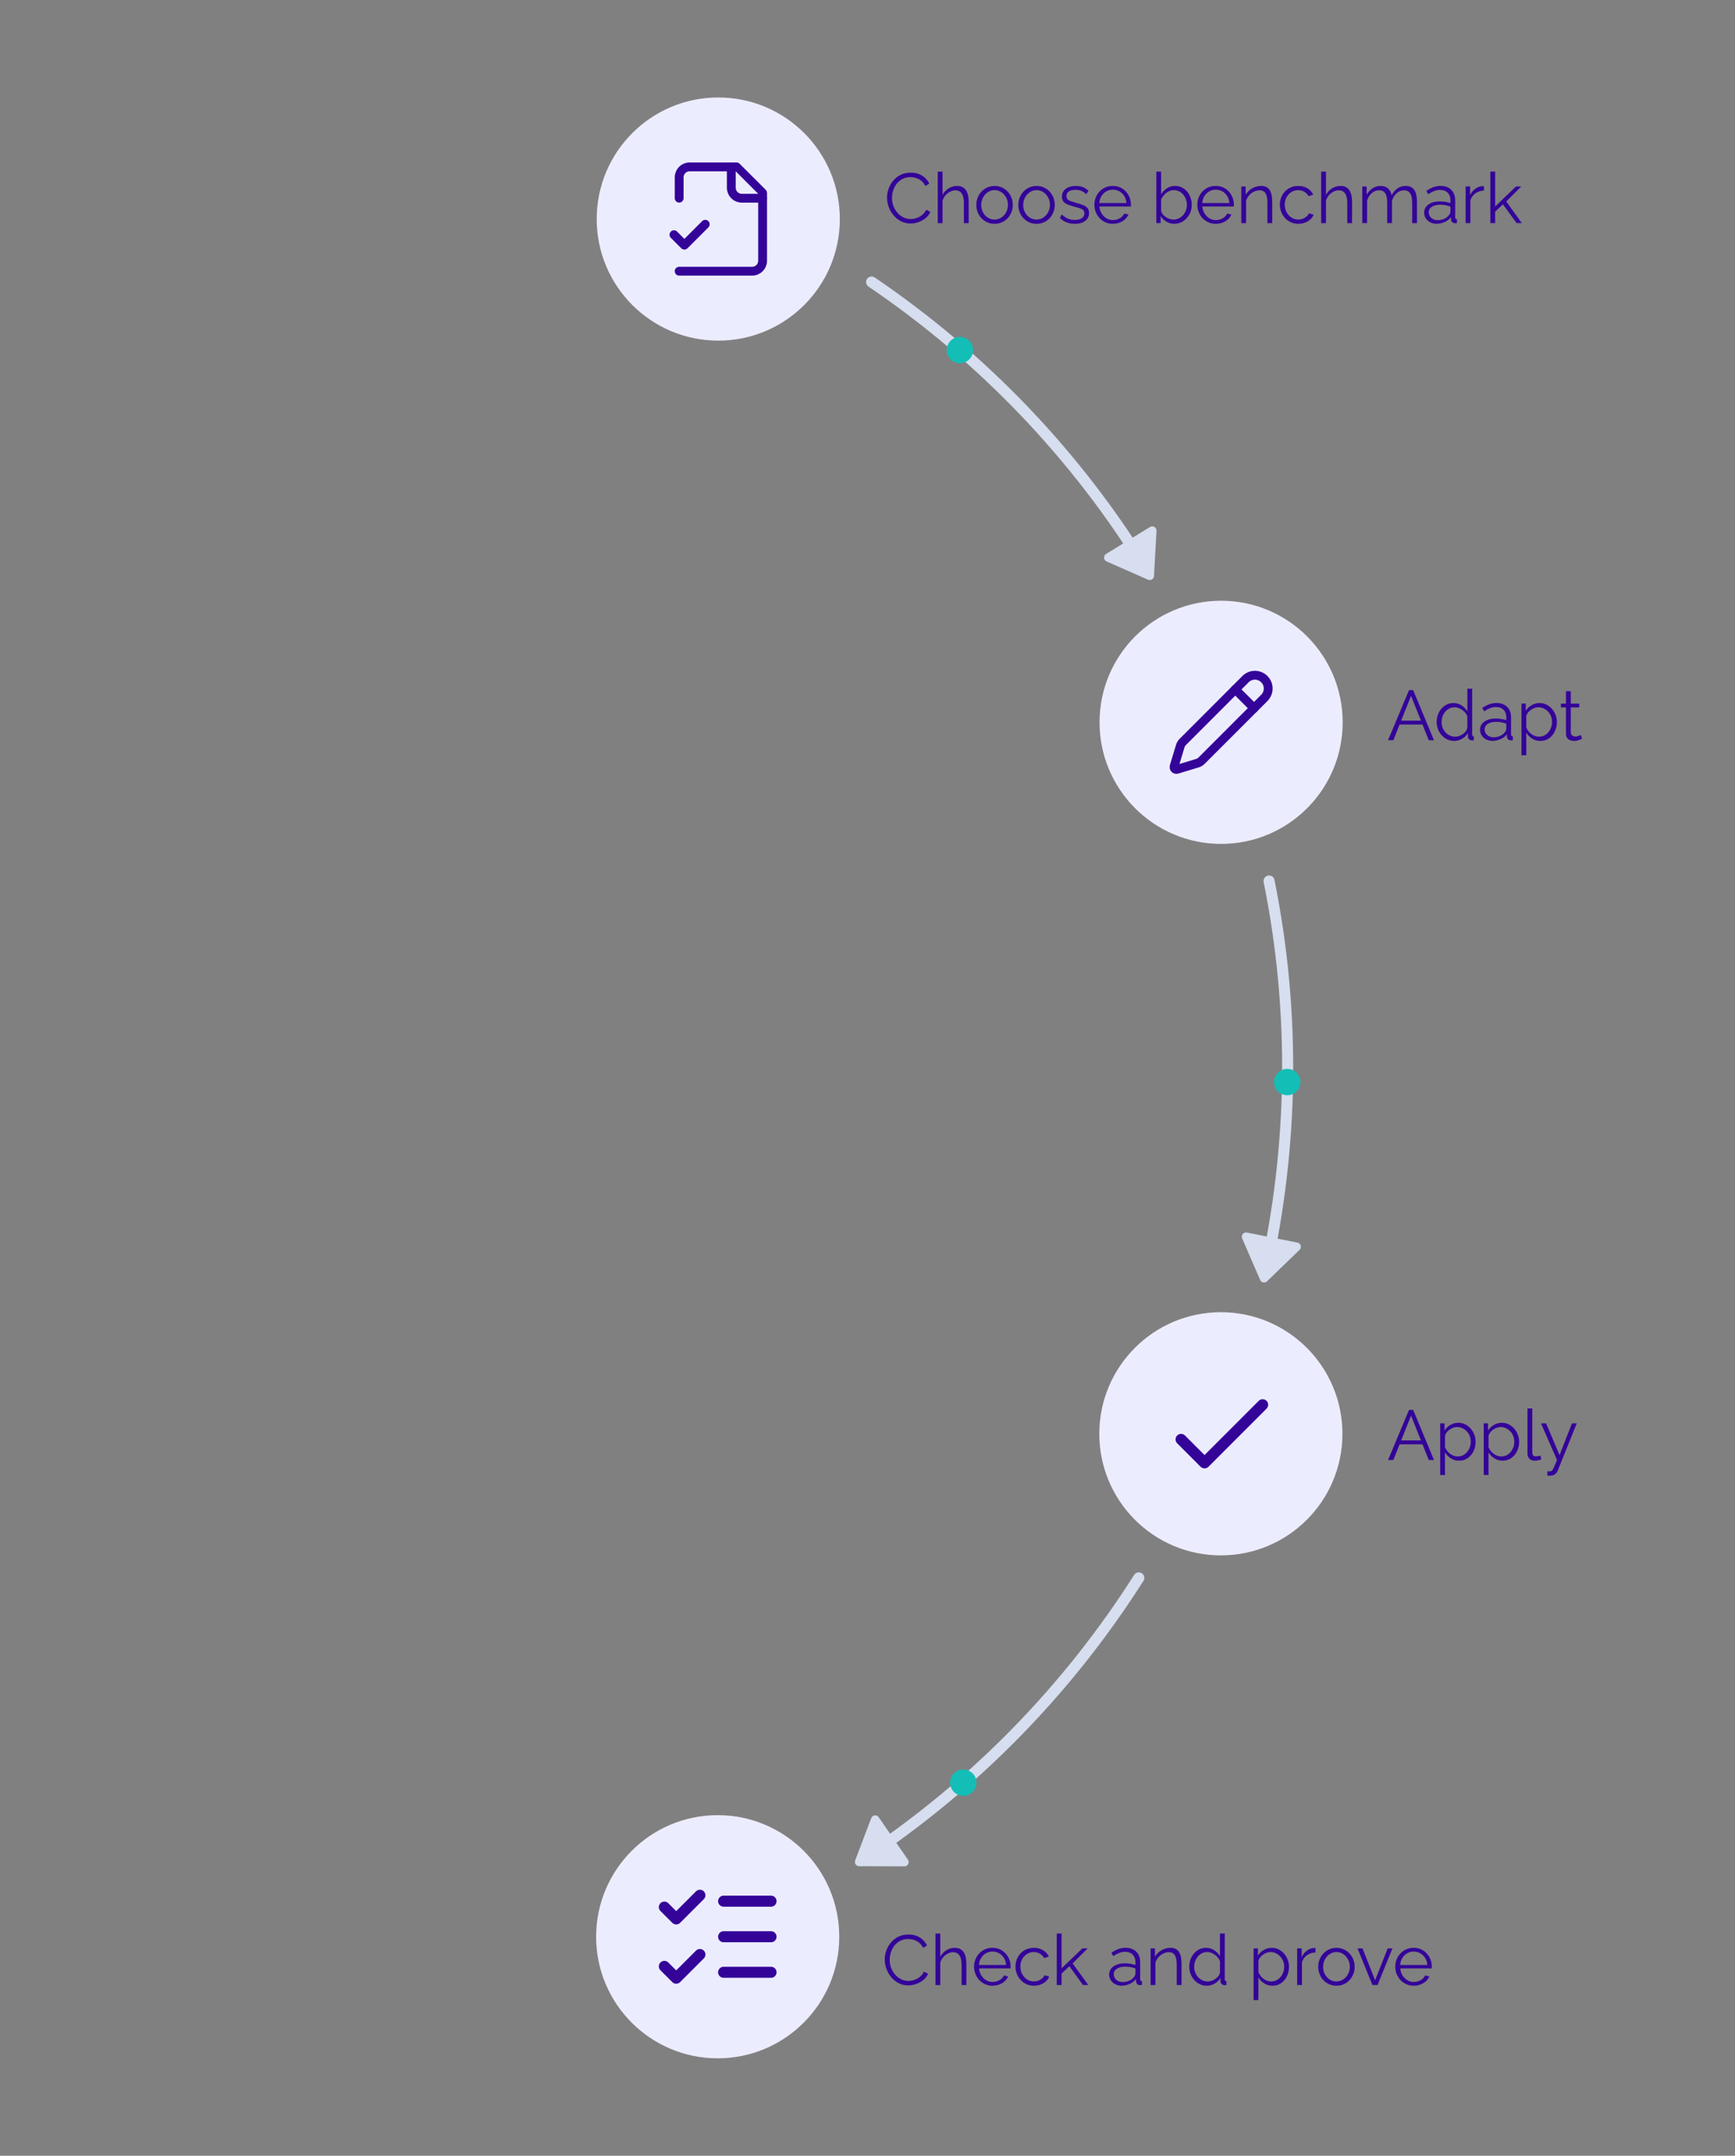 <svg xmlns="http://www.w3.org/2000/svg" width="785" height="975.19" viewBox="0 0 785 975.19"><rect x="0" y="0" width="785" height="975.19" fill="#808080" stroke="none"/><g><g id="Layer_1"><g id="_x3C_defs"></g><g><path d="M401.34,89.41c0-1.38.24-2.74.72-4.07.48-1.33,1.18-2.54,2.09-3.64.92-1.1,2.04-1.97,3.38-2.62,1.34-.65,2.86-.97,4.56-.97,2.02,0,3.75.46,5.19,1.39s2.5,2.11,3.18,3.56l-1.76,1.09c-.49-1-1.11-1.79-1.85-2.38-.75-.58-1.54-1-2.38-1.26-.84-.25-1.68-.38-2.51-.38-1.36,0-2.57.27-3.61.81-1.04.54-1.92,1.27-2.63,2.17-.71.91-1.25,1.92-1.61,3.03-.36,1.12-.54,2.25-.54,3.4,0,1.26.21,2.46.64,3.61s1.02,2.17,1.79,3.05c.77.88,1.67,1.58,2.7,2.11s2.15.78,3.37.78c.85,0,1.72-.15,2.62-.45.89-.3,1.73-.75,2.51-1.37.78-.62,1.4-1.42,1.87-2.39l1.85.96c-.47,1.13-1.19,2.09-2.17,2.87-.98.79-2.07,1.38-3.27,1.79-1.2.41-2.38.61-3.53.61-1.55,0-2.98-.33-4.28-1-1.3-.67-2.42-1.56-3.37-2.68-.95-1.12-1.68-2.37-2.19-3.77s-.77-2.8-.77-4.23Z" style="fill: #340499;"></path><path d="M438.27,100.93h-2.17v-9.23c0-1.86-.33-3.26-.99-4.2-.66-.94-1.61-1.41-2.84-1.41-.81,0-1.61.21-2.41.62-.8.41-1.5.97-2.11,1.68-.61.71-1.04,1.51-1.29,2.42v10.13h-2.17v-23.3h2.17v10.51c.66-1.23,1.58-2.21,2.76-2.94,1.18-.73,2.44-1.1,3.78-1.1.96,0,1.77.17,2.44.51.67.34,1.21.83,1.63,1.48s.72,1.4.91,2.25c.19.86.29,1.83.29,2.9v9.68Z" style="fill: #340499;"></path><path d="M450.02,101.25c-1.21,0-2.33-.23-3.34-.68-1.01-.46-1.88-1.08-2.62-1.87-.73-.79-1.3-1.7-1.71-2.73-.41-1.03-.61-2.11-.61-3.25s.2-2.29.61-3.32c.4-1.03.98-1.94,1.72-2.73.74-.79,1.62-1.42,2.63-1.87,1.01-.46,2.11-.68,3.3-.68s2.29.23,3.29.68c1,.46,1.87,1.08,2.62,1.87s1.32,1.7,1.72,2.73c.4,1.03.61,2.13.61,3.32s-.2,2.23-.61,3.25c-.41,1.03-.97,1.94-1.71,2.73-.73.79-1.61,1.42-2.62,1.87-1.01.45-2.11.68-3.3.68ZM443.96,92.74c0,1.23.27,2.34.81,3.34.54,1,1.27,1.8,2.19,2.38s1.93.87,3.03.87,2.12-.3,3.03-.89,1.65-1.4,2.2-2.42c.55-1.02.83-2.15.83-3.38s-.28-2.31-.83-3.33-1.29-1.82-2.2-2.41-1.93-.89-3.03-.89-2.12.31-3.03.92c-.92.61-1.64,1.42-2.19,2.42-.54,1-.81,2.13-.81,3.38Z" style="fill: #340499;"></path><path d="M469.01,101.25c-1.21,0-2.33-.23-3.34-.68-1.01-.46-1.88-1.08-2.62-1.87-.73-.79-1.3-1.7-1.71-2.73s-.61-2.11-.61-3.25.2-2.29.61-3.32c.4-1.03.98-1.94,1.72-2.73s1.62-1.42,2.63-1.87,2.11-.68,3.3-.68,2.29.23,3.29.68c1,.46,1.87,1.08,2.62,1.87s1.32,1.7,1.72,2.73c.4,1.03.61,2.13.61,3.32s-.2,2.23-.61,3.25-.97,1.94-1.71,2.73c-.73.79-1.61,1.42-2.62,1.87-1.01.45-2.11.68-3.3.68ZM462.95,92.74c0,1.23.27,2.34.81,3.34.54,1,1.27,1.8,2.19,2.38s1.93.87,3.03.87,2.12-.3,3.03-.89,1.65-1.4,2.2-2.42c.55-1.02.83-2.15.83-3.38s-.28-2.31-.83-3.33c-.55-1.01-1.29-1.82-2.2-2.41s-1.93-.89-3.03-.89-2.12.31-3.03.92c-.92.61-1.64,1.42-2.19,2.42-.54,1-.81,2.13-.81,3.38Z" style="fill: #340499;"></path><path d="M486.35,101.25c-1.36,0-2.63-.22-3.8-.67-1.17-.45-2.18-1.13-3.03-2.04l.89-1.53c.94.87,1.88,1.51,2.83,1.9.95.39,1.95.59,3.02.59,1.3,0,2.35-.26,3.16-.78s1.21-1.26,1.21-2.23c0-.66-.2-1.16-.59-1.51-.39-.35-.96-.63-1.69-.86s-1.61-.46-2.63-.71c-1.15-.32-2.11-.65-2.89-1-.78-.35-1.36-.79-1.76-1.33-.39-.54-.59-1.24-.59-2.11,0-1.08.27-1.97.81-2.68s1.29-1.25,2.23-1.62,2.01-.56,3.18-.56c1.28,0,2.4.2,3.38.61.98.4,1.78.97,2.39,1.69l-1.05,1.47c-.6-.68-1.3-1.19-2.12-1.52s-1.73-.5-2.73-.5c-.68,0-1.33.09-1.95.27s-1.12.48-1.52.89c-.39.41-.59.98-.59,1.7,0,.59.15,1.05.45,1.38s.75.6,1.34.83c.6.22,1.33.46,2.2.71,1.25.34,2.35.68,3.29,1.03.94.35,1.66.8,2.17,1.35s.77,1.32.77,2.32c0,1.54-.59,2.75-1.76,3.62-1.17.87-2.71,1.3-4.63,1.3Z" style="fill: #340499;"></path><path d="M503.49,101.25c-1.19,0-2.3-.23-3.32-.68-1.02-.46-1.9-1.08-2.65-1.88s-1.32-1.71-1.74-2.75-.62-2.15-.62-3.34c0-1.54.36-2.96,1.07-4.25.71-1.29,1.7-2.32,2.95-3.09,1.26-.77,2.68-1.16,4.28-1.16s3.07.39,4.29,1.17c1.22.78,2.19,1.81,2.89,3.09s1.05,2.68,1.05,4.2v.49c0,.16-.01.28-.03.36h-14.24c.11,1.19.44,2.24,1.01,3.16.56.92,1.3,1.65,2.2,2.19s1.89.81,2.95.81,2.11-.28,3.08-.83c.97-.55,1.64-1.28,2.03-2.17l1.88.51c-.34.79-.86,1.5-1.56,2.14-.7.64-1.53,1.13-2.47,1.49-.95.35-1.96.53-3.05.53ZM497.36,91.86h12.29c-.08-1.2-.41-2.25-.97-3.16-.56-.91-1.3-1.62-2.2-2.13s-1.9-.77-2.98-.77-2.08.26-2.97.77-1.62,1.23-2.19,2.15c-.56.92-.89,1.96-.97,3.14Z" style="fill: #340499;"></path><path d="M531.33,101.25c-1.3,0-2.5-.33-3.61-1.01-1.11-.67-1.97-1.52-2.59-2.54v3.22h-1.95v-23.3h2.17v10.25c.74-1.13,1.64-2.04,2.68-2.73,1.04-.69,2.25-1.04,3.64-1.04,1.17,0,2.22.24,3.14.73.93.49,1.72,1.14,2.38,1.95.66.81,1.16,1.74,1.5,2.76.34,1.03.51,2.08.51,3.16,0,1.16-.2,2.25-.59,3.27s-.95,1.92-1.68,2.71c-.72.79-1.56,1.42-2.51,1.87-.95.45-1.99.68-3.11.68ZM530.82,99.34c.89,0,1.72-.18,2.49-.54.77-.36,1.43-.86,1.98-1.49.55-.63.98-1.35,1.28-2.14.3-.79.45-1.61.45-2.46,0-1.16-.25-2.26-.75-3.28-.5-1.02-1.19-1.85-2.08-2.47s-1.92-.94-3.11-.94c-.85,0-1.64.19-2.38.57-.73.38-1.38.88-1.95,1.51-.56.62-1.03,1.3-1.39,2.04v5.13c.08.57.31,1.1.67,1.6.36.5.81.92,1.36,1.28.54.36,1.11.64,1.71.86.6.21,1.17.32,1.72.32Z" style="fill: #340499;"></path><path d="M550.06,101.25c-1.19,0-2.3-.23-3.32-.68-1.02-.46-1.9-1.08-2.65-1.88s-1.32-1.71-1.74-2.75-.62-2.15-.62-3.34c0-1.54.36-2.96,1.07-4.25.71-1.29,1.7-2.32,2.95-3.09,1.26-.77,2.68-1.16,4.28-1.16s3.07.39,4.29,1.17c1.22.78,2.19,1.81,2.89,3.09s1.05,2.68,1.05,4.2v.49c0,.16-.01.28-.03.36h-14.24c.11,1.19.44,2.24,1.01,3.16.56.92,1.3,1.65,2.2,2.19s1.89.81,2.95.81,2.11-.28,3.08-.83c.97-.55,1.64-1.28,2.03-2.17l1.88.51c-.34.79-.86,1.5-1.56,2.14-.7.64-1.53,1.13-2.47,1.49-.95.35-1.96.53-3.05.53ZM543.94,91.86h12.29c-.08-1.2-.41-2.25-.97-3.16-.56-.91-1.3-1.62-2.2-2.13s-1.9-.77-2.98-.77-2.08.26-2.97.77-1.62,1.23-2.19,2.15c-.56.92-.89,1.96-.97,3.14Z" style="fill: #340499;"></path><path d="M575.6,100.93h-2.17v-9.23c0-1.95-.29-3.37-.86-4.27-.57-.9-1.48-1.35-2.71-1.35-.85,0-1.69.21-2.52.62-.83.41-1.56.97-2.19,1.68-.63.71-1.08,1.51-1.36,2.42v10.13h-2.17v-16.57h1.98v3.78c.45-.8,1.03-1.51,1.76-2.11.72-.6,1.54-1.07,2.46-1.41.91-.34,1.86-.51,2.84-.51.92,0,1.69.17,2.33.51.64.34,1.15.82,1.53,1.44.38.62.66,1.38.83,2.25.17.88.26,1.86.26,2.94v9.68Z" style="fill: #340499;"></path><path d="M587.45,101.25c-1.21,0-2.33-.23-3.34-.68-1.01-.46-1.89-1.08-2.65-1.89-.76-.8-1.34-1.72-1.76-2.76s-.62-2.14-.62-3.3c0-1.57.35-3,1.05-4.29.7-1.29,1.68-2.32,2.94-3.08,1.25-.76,2.7-1.14,4.34-1.14,1.55,0,2.93.36,4.12,1.07,1.19.71,2.08,1.68,2.65,2.89l-2.11.67c-.47-.85-1.12-1.52-1.96-2-.84-.48-1.77-.72-2.79-.72-1.11,0-2.12.29-3.03.86-.92.57-1.64,1.35-2.19,2.34-.54.99-.81,2.12-.81,3.39s.28,2.38.83,3.39,1.29,1.82,2.2,2.42c.91.6,1.93.9,3.03.9.72,0,1.42-.13,2.09-.38.67-.25,1.26-.6,1.76-1.04s.83-.91,1.01-1.42l2.14.64c-.3.79-.79,1.5-1.48,2.12-.69.63-1.5,1.12-2.43,1.47-.93.35-1.92.53-2.99.53Z" style="fill: #340499;"></path><path d="M611.74,100.93h-2.17v-9.23c0-1.86-.33-3.26-.99-4.2-.66-.94-1.61-1.41-2.84-1.41-.81,0-1.61.21-2.41.62-.8.41-1.5.97-2.11,1.68-.61.71-1.04,1.51-1.29,2.42v10.13h-2.17v-23.3h2.17v10.51c.66-1.23,1.58-2.21,2.76-2.94,1.18-.73,2.44-1.1,3.78-1.1.96,0,1.77.17,2.44.51.67.34,1.21.83,1.63,1.48s.72,1.4.91,2.25c.19.86.29,1.83.29,2.9v9.68Z" style="fill: #340499;"></path><path d="M641.11,100.93h-2.17v-9.23c0-1.92-.31-3.34-.93-4.25-.62-.91-1.53-1.36-2.75-1.36s-2.38.44-3.37,1.33c-.99.89-1.69,2.03-2.09,3.42v10.09h-2.17v-9.23c0-1.95-.3-3.37-.89-4.27-.6-.9-1.51-1.35-2.75-1.35s-2.35.43-3.35,1.3c-1,.87-1.7,2.01-2.11,3.42v10.13h-2.17v-16.57h1.98v3.78c.7-1.29,1.6-2.29,2.7-2.98,1.1-.7,2.31-1.05,3.66-1.05s2.5.39,3.35,1.17c.85.78,1.37,1.81,1.56,3.08.77-1.4,1.69-2.45,2.76-3.17,1.08-.72,2.29-1.08,3.66-1.08.94,0,1.73.17,2.38.51.65.34,1.17.82,1.56,1.44.39.62.68,1.38.86,2.25s.27,1.86.27,2.94v9.68Z" style="fill: #340499;"></path><path d="M644.36,96.17c0-1.04.3-1.93.89-2.68.6-.75,1.42-1.33,2.47-1.75s2.27-.62,3.66-.62c.81,0,1.65.06,2.52.19.87.13,1.65.32,2.33.57v-1.4c0-1.4-.42-2.51-1.25-3.33-.83-.82-1.98-1.24-3.45-1.24-.89,0-1.77.17-2.63.5-.86.33-1.76.81-2.7,1.45l-.83-1.53c1.08-.74,2.15-1.3,3.19-1.68,1.04-.37,2.11-.56,3.19-.56,2.04,0,3.66.58,4.85,1.75,1.19,1.16,1.79,2.77,1.79,4.82v7.64c0,.3.06.51.19.65.13.14.33.22.61.24v1.72c-.23.02-.44.04-.61.06-.17.02-.3.02-.38,0-.53-.02-.94-.19-1.21-.51s-.43-.66-.45-1.02l-.03-1.21c-.75.96-1.71,1.7-2.91,2.22s-2.41.78-3.64.78c-1.06,0-2.03-.23-2.89-.68-.86-.46-1.53-1.07-2.01-1.84-.48-.77-.72-1.62-.72-2.55ZM655.5,97.44c.23-.29.42-.58.54-.85.13-.27.19-.52.19-.73v-2.4c-.72-.27-1.47-.49-2.25-.63-.78-.15-1.56-.22-2.35-.22-1.55,0-2.81.31-3.77.92-.96.61-1.44,1.45-1.44,2.5,0,.61.16,1.19.48,1.72.32.54.79.98,1.4,1.33.62.35,1.34.52,2.17.52,1.04,0,2.02-.2,2.92-.6.9-.4,1.6-.92,2.09-1.55Z" style="fill: #340499;"></path><path d="M671.4,86.21c-1.45.04-2.72.45-3.81,1.21-1.1.77-1.87,1.82-2.31,3.16v10.34h-2.17v-16.57h2.04v3.93c.57-1.17,1.33-2.12,2.28-2.84s1.95-1.13,3.02-1.21c.21-.02.4-.03.56-.03s.29.01.4.03v1.98Z" style="fill: #340499;"></path><path d="M686.18,100.93l-6.16-8.51-3.54,3.31v5.19h-2.17v-23.3h2.17v15.78l9.42-9.05h2.39l-6.8,6.79,7.05,9.78h-2.36Z" style="fill: #340499;"></path></g><g><path d="M637.5,312.18h1.88l9.42,22.67h-2.36l-2.83-7.09h-10.36l-2.83,7.09h-2.39l9.48-22.67ZM642.91,326l-4.48-11.21-4.48,11.21h8.96Z" style="fill: #340499;"></path><path d="M650.02,326.63c0-1.57.32-3,.97-4.3s1.55-2.34,2.7-3.13c1.15-.78,2.46-1.17,3.93-1.17,1.38,0,2.62.37,3.72,1.1,1.1.73,1.95,1.62,2.57,2.67v-10.25h2.17v20.69c0,.3.06.52.19.65s.32.22.57.24v1.72c-.43.06-.75.08-.99.06-.45-.02-.84-.2-1.18-.54-.34-.34-.51-.71-.51-1.12v-1.63c-.66,1.09-1.55,1.95-2.68,2.59-1.13.64-2.3.96-3.51.96-1.15,0-2.21-.23-3.18-.7-.97-.47-1.81-1.1-2.52-1.9-.71-.8-1.27-1.72-1.66-2.75-.39-1.03-.59-2.09-.59-3.19ZM663.9,329.16v-5.1c-.28-.76-.72-1.45-1.34-2.08-.62-.62-1.31-1.12-2.09-1.49-.78-.37-1.55-.55-2.31-.55-.89,0-1.7.19-2.43.55-.72.37-1.35.87-1.87,1.51s-.92,1.35-1.2,2.16c-.28.8-.41,1.63-.41,2.47s.15,1.73.46,2.54c.31.8.75,1.52,1.32,2.14.58.62,1.23,1.1,1.98,1.44.74.34,1.55.51,2.43.51.55,0,1.13-.11,1.72-.32.6-.21,1.17-.5,1.71-.87.54-.37,1-.81,1.36-1.31.36-.51.58-1.04.67-1.58Z" style="fill: #340499;"></path><path d="M669.65,330.09c0-1.04.3-1.93.89-2.68s1.42-1.33,2.47-1.75c1.05-.41,2.27-.62,3.66-.62.81,0,1.65.06,2.52.19.87.13,1.65.32,2.33.57v-1.4c0-1.4-.42-2.51-1.25-3.33-.83-.82-1.98-1.24-3.45-1.24-.89,0-1.77.17-2.63.5-.86.33-1.76.81-2.7,1.45l-.83-1.53c1.08-.74,2.15-1.3,3.19-1.68,1.04-.37,2.11-.56,3.19-.56,2.04,0,3.66.58,4.85,1.75,1.19,1.16,1.79,2.77,1.79,4.82v7.64c0,.3.06.51.19.65.13.14.33.22.61.24v1.72c-.23.02-.44.04-.61.06s-.3.02-.38,0c-.53-.02-.94-.19-1.21-.51-.28-.32-.43-.66-.45-1.02l-.03-1.21c-.75.96-1.71,1.7-2.9,2.22-1.19.52-2.41.78-3.64.78-1.06,0-2.03-.23-2.89-.68-.86-.46-1.53-1.07-2.01-1.84-.48-.77-.72-1.62-.72-2.55ZM680.79,331.36c.23-.29.42-.58.54-.85s.19-.52.19-.73v-2.4c-.72-.27-1.47-.49-2.25-.63-.78-.15-1.56-.22-2.35-.22-1.55,0-2.81.31-3.77.92-.96.61-1.44,1.45-1.44,2.5,0,.61.16,1.19.48,1.72.32.54.79.98,1.4,1.33.62.35,1.34.52,2.17.52,1.04,0,2.02-.2,2.92-.6.9-.4,1.6-.92,2.09-1.55Z" style="fill: #340499;"></path><path d="M696.88,335.17c-1.38,0-2.62-.36-3.72-1.08-1.1-.72-1.96-1.61-2.6-2.67v10.23h-2.17v-23.37h1.95v3.24c.66-1.04,1.54-1.88,2.65-2.52,1.11-.65,2.29-.97,3.54-.97,1.15,0,2.2.24,3.16.71.96.48,1.79,1.12,2.49,1.92.7.8,1.25,1.72,1.64,2.75.39,1.03.59,2.09.59,3.19,0,1.54-.31,2.97-.94,4.27-.63,1.3-1.51,2.34-2.63,3.13s-2.45,1.17-3.96,1.17ZM696.27,333.25c.91,0,1.73-.18,2.46-.55.72-.37,1.35-.87,1.87-1.51s.92-1.35,1.2-2.14c.28-.79.42-1.61.42-2.46,0-.89-.16-1.73-.46-2.54-.31-.8-.75-1.51-1.33-2.12-.57-.61-1.23-1.1-1.98-1.46s-1.55-.54-2.43-.54c-.55,0-1.13.11-1.72.32s-1.17.51-1.71.9-1,.83-1.36,1.31c-.36.49-.59,1-.67,1.55v5.08c.34.78.8,1.48,1.37,2.11.57.62,1.24,1.12,2,1.49.75.37,1.54.55,2.35.55Z" style="fill: #340499;"></path><path d="M715.81,334.18c-.17.06-.44.18-.8.35-.36.17-.8.32-1.31.45s-1.06.19-1.66.19-1.2-.12-1.74-.35c-.54-.24-.97-.59-1.29-1.07-.32-.48-.48-1.07-.48-1.78v-11.96h-2.3v-1.72h2.3v-5.62h2.17v5.62h3.83v1.72h-3.83v11.36c.04.6.26,1.05.65,1.35.39.3.85.45,1.36.45.6,0,1.14-.1,1.63-.3.49-.2.79-.35.89-.43l.57,1.76Z" style="fill: #340499;"></path></g><g><path d="M637.5,637.77h1.88l9.42,22.67h-2.36l-2.83-7.09h-10.36l-2.83,7.09h-2.39l9.48-22.67ZM642.91,651.59l-4.48-11.21-4.48,11.21h8.96Z" style="fill: #340499;"></path><path d="M660.11,660.75c-1.38,0-2.62-.36-3.72-1.08-1.1-.72-1.96-1.61-2.6-2.67v10.23h-2.17v-23.37h1.95v3.24c.66-1.04,1.54-1.88,2.65-2.52,1.11-.65,2.29-.97,3.54-.97,1.15,0,2.2.24,3.16.71.96.48,1.79,1.12,2.49,1.92.7.8,1.25,1.72,1.64,2.75.39,1.03.59,2.09.59,3.19,0,1.54-.31,2.97-.94,4.27-.63,1.3-1.51,2.34-2.63,3.13s-2.45,1.17-3.96,1.17ZM659.5,658.84c.91,0,1.73-.18,2.46-.55.72-.37,1.35-.87,1.87-1.51s.92-1.35,1.2-2.14c.28-.79.42-1.61.42-2.46,0-.89-.16-1.73-.46-2.54-.31-.8-.75-1.51-1.33-2.12-.57-.61-1.23-1.1-1.98-1.46s-1.55-.54-2.43-.54c-.55,0-1.13.11-1.72.32s-1.17.51-1.71.9-1,.83-1.36,1.31c-.36.49-.59,1-.67,1.55v5.08c.34.78.8,1.48,1.37,2.11.57.62,1.24,1.12,2,1.49.75.37,1.54.55,2.35.55Z" style="fill: #340499;"></path><path d="M679.8,660.75c-1.38,0-2.62-.36-3.72-1.08-1.1-.72-1.96-1.61-2.6-2.67v10.23h-2.17v-23.37h1.95v3.24c.66-1.04,1.54-1.88,2.65-2.52s2.29-.97,3.54-.97c1.15,0,2.2.24,3.16.71.96.48,1.79,1.12,2.49,1.92.7.8,1.25,1.72,1.64,2.75s.59,2.09.59,3.19c0,1.54-.31,2.97-.94,4.27s-1.51,2.34-2.63,3.13c-1.13.78-2.45,1.17-3.96,1.17ZM679.19,658.84c.92,0,1.73-.18,2.46-.55s1.35-.87,1.87-1.51.92-1.35,1.2-2.14c.28-.79.42-1.61.42-2.46,0-.89-.15-1.73-.46-2.54-.31-.8-.75-1.51-1.32-2.12-.58-.61-1.24-1.1-1.98-1.46-.75-.36-1.55-.54-2.43-.54-.55,0-1.13.11-1.72.32s-1.17.51-1.71.9c-.54.39-1,.83-1.36,1.31-.36.49-.58,1-.67,1.55v5.08c.34.78.8,1.48,1.37,2.11.58.62,1.24,1.12,2,1.49.76.37,1.54.55,2.35.55Z" style="fill: #340499;"></path><path d="M691.1,637.13h2.17v19.65c0,.83.15,1.38.45,1.64s.66.38,1.09.38c.38,0,.77-.04,1.15-.13.38-.08.71-.17.99-.25l.38,1.75c-.4.17-.9.31-1.48.42s-1.09.16-1.52.16c-.98,0-1.76-.29-2.35-.87-.59-.58-.88-1.37-.88-2.38v-20.38Z" style="fill: #340499;"></path><path d="M700.1,665.54c.3.02.58.04.86.05.28.01.48,0,.61-.05.25-.04.5-.19.73-.45.23-.25.51-.74.83-1.46.32-.72.77-1.78,1.34-3.18l-7.25-16.59h2.3l6.1,14.36,5.62-14.36h2.17l-8.62,21.39c-.15.4-.37.78-.67,1.13-.3.35-.67.63-1.1.83s-.97.31-1.61.33c-.19.02-.39.03-.59.02-.2-.01-.44-.04-.72-.08v-1.95Z" style="fill: #340499;"></path></g><g><path d="M400.3,886.41c0-1.38.24-2.74.72-4.07.48-1.33,1.18-2.54,2.09-3.64.92-1.1,2.04-1.97,3.38-2.62,1.34-.65,2.86-.97,4.57-.97,2.02,0,3.75.46,5.19,1.39s2.5,2.11,3.18,3.56l-1.76,1.09c-.49-1-1.11-1.79-1.85-2.38-.75-.58-1.54-1-2.38-1.26-.84-.25-1.68-.38-2.51-.38-1.36,0-2.56.27-3.61.81-1.04.54-1.92,1.27-2.63,2.17-.71.91-1.25,1.92-1.61,3.03-.36,1.12-.54,2.25-.54,3.4,0,1.26.21,2.46.64,3.61.42,1.15,1.02,2.17,1.79,3.05.77.88,1.67,1.58,2.7,2.11s2.16.78,3.37.78c.85,0,1.72-.15,2.62-.45.89-.3,1.73-.75,2.51-1.37.78-.62,1.4-1.42,1.87-2.39l1.85.96c-.47,1.13-1.19,2.09-2.17,2.87s-2.07,1.38-3.27,1.79c-1.2.41-2.38.61-3.53.61-1.55,0-2.98-.33-4.28-1-1.3-.67-2.42-1.56-3.37-2.68s-1.68-2.37-2.19-3.77-.77-2.8-.77-4.23Z" style="fill: #340499;"></path><path d="M437.23,897.94h-2.17v-9.23c0-1.86-.33-3.26-.99-4.2-.66-.94-1.61-1.41-2.84-1.41-.81,0-1.61.21-2.41.62-.8.41-1.5.97-2.11,1.68-.61.71-1.04,1.51-1.29,2.42v10.13h-2.17v-23.3h2.17v10.51c.66-1.23,1.58-2.21,2.76-2.94,1.18-.73,2.44-1.1,3.78-1.1.96,0,1.77.17,2.44.51.67.34,1.21.83,1.63,1.48s.72,1.4.91,2.25c.19.86.29,1.83.29,2.9v9.68Z" style="fill: #340499;"></path><path d="M449.05,898.26c-1.19,0-2.3-.23-3.32-.68-1.02-.46-1.9-1.08-2.65-1.88s-1.32-1.71-1.74-2.75-.62-2.15-.62-3.34c0-1.54.36-2.96,1.07-4.25.71-1.29,1.7-2.32,2.95-3.09,1.26-.77,2.68-1.16,4.28-1.16s3.07.39,4.29,1.17c1.22.78,2.19,1.81,2.89,3.09s1.05,2.68,1.05,4.2v.49c0,.16-.01.28-.03.36h-14.24c.11,1.19.44,2.24,1.01,3.16.56.92,1.3,1.65,2.2,2.19s1.89.81,2.95.81,2.11-.28,3.08-.83c.97-.55,1.64-1.28,2.03-2.17l1.88.51c-.34.79-.86,1.5-1.56,2.14-.7.64-1.53,1.13-2.47,1.49-.95.35-1.96.53-3.05.53ZM442.92,888.87h12.29c-.08-1.2-.41-2.25-.97-3.16-.56-.91-1.3-1.62-2.2-2.13s-1.9-.77-2.98-.77-2.08.26-2.97.77-1.62,1.23-2.19,2.15c-.56.92-.89,1.96-.97,3.14Z" style="fill: #340499;"></path><path d="M467.82,898.26c-1.21,0-2.33-.23-3.34-.68-1.01-.46-1.89-1.08-2.65-1.89-.75-.8-1.34-1.72-1.75-2.76s-.62-2.14-.62-3.3c0-1.57.35-3,1.05-4.29.7-1.29,1.68-2.32,2.94-3.08,1.26-.76,2.7-1.14,4.34-1.14,1.55,0,2.93.36,4.12,1.07,1.19.71,2.08,1.68,2.65,2.89l-2.11.67c-.47-.85-1.12-1.52-1.96-2-.84-.48-1.77-.72-2.79-.72-1.11,0-2.12.29-3.03.86-.92.57-1.64,1.35-2.19,2.34-.54.99-.81,2.12-.81,3.39s.28,2.38.83,3.39c.55,1.01,1.29,1.82,2.2,2.42s1.93.9,3.03.9c.72,0,1.42-.13,2.09-.38.67-.25,1.25-.6,1.76-1.04.5-.44.83-.91,1-1.42l2.14.64c-.3.79-.79,1.5-1.48,2.12s-1.5,1.12-2.43,1.47c-.93.35-1.92.53-2.98.53Z" style="fill: #340499;"></path><path d="M490,897.94l-6.16-8.51-3.54,3.31v5.19h-2.17v-23.3h2.17v15.78l9.42-9.05h2.39l-6.8,6.79,7.06,9.78h-2.36Z" style="fill: #340499;"></path><path d="M501.84,893.18c0-1.04.3-1.93.89-2.68.6-.75,1.42-1.33,2.47-1.75s2.27-.62,3.66-.62c.81,0,1.65.06,2.52.19.87.13,1.65.32,2.33.57v-1.4c0-1.4-.42-2.51-1.25-3.33-.83-.82-1.98-1.24-3.45-1.24-.89,0-1.77.17-2.63.5-.86.33-1.76.81-2.7,1.45l-.83-1.53c1.08-.74,2.15-1.3,3.19-1.68,1.04-.37,2.11-.56,3.19-.56,2.04,0,3.66.58,4.85,1.75,1.19,1.16,1.79,2.77,1.79,4.82v7.64c0,.3.06.51.19.65.13.14.33.22.61.24v1.72c-.23.02-.44.04-.61.06-.17.02-.3.02-.38,0-.53-.02-.94-.19-1.21-.51s-.43-.66-.45-1.02l-.03-1.21c-.75.96-1.71,1.7-2.91,2.22s-2.41.78-3.64.78c-1.06,0-2.03-.23-2.89-.68-.86-.46-1.53-1.07-2.01-1.84-.48-.77-.72-1.62-.72-2.55ZM512.99,894.45c.23-.29.42-.58.54-.85.13-.27.19-.52.19-.73v-2.4c-.72-.27-1.47-.49-2.25-.63-.78-.15-1.56-.22-2.35-.22-1.55,0-2.81.31-3.77.92-.96.61-1.44,1.45-1.44,2.5,0,.61.16,1.19.48,1.72.32.54.79.98,1.4,1.33.62.35,1.34.52,2.17.52,1.04,0,2.02-.2,2.92-.6.9-.4,1.6-.92,2.09-1.55Z" style="fill: #340499;"></path><path d="M534.57,897.94h-2.17v-9.23c0-1.95-.29-3.37-.86-4.27-.57-.9-1.48-1.35-2.71-1.35-.85,0-1.69.21-2.52.62-.83.41-1.56.97-2.19,1.68-.63.71-1.08,1.51-1.36,2.42v10.13h-2.17v-16.57h1.98v3.78c.45-.8,1.03-1.51,1.76-2.11.72-.6,1.54-1.07,2.46-1.41.91-.34,1.86-.51,2.84-.51.92,0,1.69.17,2.33.51.64.34,1.15.82,1.53,1.44.38.62.66,1.38.83,2.25.17.88.26,1.86.26,2.94v9.68Z" style="fill: #340499;"></path><path d="M538.08,889.72c0-1.57.32-3,.97-4.3s1.55-2.34,2.7-3.13c1.15-.78,2.46-1.17,3.93-1.17,1.38,0,2.62.37,3.72,1.1,1.1.73,1.95,1.62,2.57,2.67v-10.25h2.17v20.69c0,.3.06.52.19.65s.32.22.57.24v1.72c-.43.06-.75.08-.99.06-.45-.02-.84-.2-1.18-.54-.34-.34-.51-.71-.51-1.12v-1.63c-.66,1.09-1.55,1.95-2.68,2.59-1.13.64-2.3.96-3.51.96-1.15,0-2.21-.23-3.18-.7-.97-.47-1.81-1.1-2.52-1.9-.71-.8-1.27-1.72-1.66-2.75-.39-1.03-.59-2.09-.59-3.19ZM551.96,892.25v-5.1c-.28-.76-.72-1.45-1.34-2.08-.62-.62-1.31-1.12-2.09-1.49-.78-.37-1.55-.55-2.31-.55-.89,0-1.7.19-2.43.55-.72.37-1.35.87-1.87,1.51s-.92,1.35-1.2,2.16c-.28.8-.41,1.63-.41,2.47s.15,1.73.46,2.54c.31.8.75,1.52,1.32,2.14.58.62,1.23,1.1,1.98,1.44.74.34,1.55.51,2.43.51.55,0,1.13-.11,1.72-.32.6-.21,1.17-.5,1.71-.87.54-.37,1-.81,1.36-1.31.36-.51.58-1.04.67-1.58Z" style="fill: #340499;"></path><path d="M575.68,898.26c-1.38,0-2.62-.36-3.72-1.08-1.1-.72-1.96-1.61-2.6-2.67v10.23h-2.17v-23.37h1.95v3.24c.66-1.04,1.54-1.88,2.65-2.52s2.29-.97,3.54-.97c1.15,0,2.2.24,3.16.71.96.48,1.79,1.12,2.49,1.92.7.8,1.25,1.72,1.64,2.75s.59,2.09.59,3.19c0,1.54-.31,2.97-.94,4.27s-1.51,2.34-2.63,3.13c-1.13.78-2.45,1.17-3.96,1.17ZM575.08,896.34c.92,0,1.73-.18,2.46-.55s1.35-.87,1.87-1.51.92-1.35,1.2-2.14c.28-.79.42-1.61.42-2.46,0-.89-.15-1.73-.46-2.54-.31-.8-.75-1.51-1.32-2.12-.58-.61-1.24-1.1-1.98-1.46-.75-.36-1.55-.54-2.43-.54-.55,0-1.13.11-1.72.32s-1.17.51-1.71.9c-.54.39-1,.83-1.36,1.31-.36.49-.58,1-.67,1.55v5.08c.34.78.8,1.48,1.37,2.11.58.62,1.24,1.12,2,1.49.76.37,1.54.55,2.35.55Z" style="fill: #340499;"></path><path d="M595.19,883.22c-1.45.04-2.72.45-3.81,1.21-1.1.77-1.87,1.82-2.31,3.16v10.34h-2.17v-16.57h2.04v3.93c.57-1.17,1.33-2.12,2.28-2.84s1.95-1.13,3.02-1.21c.21-.02.4-.03.56-.03s.29.01.4.03v1.98Z" style="fill: #340499;"></path><path d="M604.7,898.26c-1.21,0-2.33-.23-3.34-.68-1.01-.46-1.88-1.08-2.62-1.87-.73-.79-1.3-1.7-1.71-2.73s-.61-2.11-.61-3.25.2-2.29.61-3.32c.4-1.03.98-1.94,1.72-2.73s1.62-1.42,2.63-1.87,2.11-.68,3.3-.68,2.29.23,3.29.68c1,.46,1.87,1.08,2.62,1.87s1.32,1.7,1.72,2.73c.4,1.03.61,2.13.61,3.32s-.2,2.23-.61,3.25-.97,1.94-1.71,2.73c-.73.79-1.61,1.42-2.62,1.87-1.01.45-2.11.68-3.3.68ZM598.64,889.75c0,1.23.27,2.34.81,3.34.54,1,1.27,1.8,2.19,2.38s1.93.87,3.03.87,2.12-.3,3.03-.89,1.65-1.4,2.2-2.42c.55-1.02.83-2.15.83-3.38s-.28-2.31-.83-3.33c-.55-1.01-1.29-1.82-2.2-2.41s-1.93-.89-3.03-.89-2.12.31-3.03.92c-.92.61-1.64,1.42-2.19,2.42-.54,1-.81,2.13-.81,3.38Z" style="fill: #340499;"></path><path d="M620.95,897.94l-6.74-16.57h2.27l5.68,14.41,5.71-14.41h2.14l-6.74,16.57h-2.33Z" style="fill: #340499;"></path><path d="M639.62,898.26c-1.19,0-2.3-.23-3.32-.68-1.02-.46-1.9-1.08-2.65-1.88s-1.32-1.71-1.74-2.75-.62-2.15-.62-3.34c0-1.54.36-2.96,1.07-4.25.71-1.29,1.7-2.32,2.95-3.09,1.26-.77,2.68-1.16,4.28-1.16s3.07.39,4.29,1.17c1.22.78,2.19,1.81,2.89,3.09s1.05,2.68,1.05,4.2v.49c0,.16-.01.28-.03.36h-14.24c.11,1.19.44,2.24,1.01,3.16.56.92,1.3,1.65,2.2,2.19s1.89.81,2.95.81,2.11-.28,3.08-.83c.97-.55,1.64-1.28,2.03-2.17l1.88.51c-.34.79-.86,1.5-1.56,2.14-.7.64-1.53,1.13-2.47,1.49-.95.35-1.96.53-3.05.53ZM633.49,888.87h12.29c-.08-1.2-.41-2.25-.97-3.16-.56-.91-1.3-1.62-2.2-2.13s-1.9-.77-2.98-.77-2.08.26-2.97.77-1.62,1.23-2.19,2.15c-.56.92-.89,1.96-.97,3.14Z" style="fill: #340499;"></path></g><path d="M515.25,713.77c-31.57,49.68-73.54,93.22-124.4,126.95" style="fill: none; stroke: #d6deef; stroke-linecap: round; stroke-miterlimit: 10; stroke-width: 5px;"></path><path d="M574.19,398.53c12.07,59.83,10.91,120.3-1.92,177.74" style="fill: none; stroke: #d6deef; stroke-linecap: round; stroke-miterlimit: 10; stroke-width: 5px;"></path><path d="M394.36,127.58c49.74,33.73,92.83,78.18,125.38,131.7" style="fill: none; stroke: #d6deef; stroke-linecap: round; stroke-miterlimit: 10; stroke-width: 5px;"></path><circle cx="324.98" cy="99.09" r="55" style="fill: #ececff;"></circle><circle cx="552.49" cy="326.75" r="55" style="fill: #ececff;"></circle><circle cx="552.38" cy="648.59" r="55" style="fill: #ececff;"></circle><circle cx="324.72" cy="876.1" r="55" style="fill: #ececff;"></circle><path d="M520.33,238.38l-19.88,12.2c-1.32.81-1.19,2.77.23,3.4l18.75,8.26c1.23.54,2.62-.31,2.69-1.65l1.14-20.45c.09-1.55-1.6-2.55-2.92-1.74Z" style="fill: #d6deef;"></path><path d="M587.03,562.11l-22.88-4.56c-1.52-.3-2.75,1.23-2.14,2.65l8.15,18.8c.53,1.23,2.13,1.55,3.1.62l14.73-14.24c1.11-1.08.56-2.96-.96-3.26Z" style="fill: #d6deef;"></path><path d="M410.79,841.25l-13.22-19.22c-.88-1.28-2.83-1.04-3.38.41l-7.27,19.15c-.48,1.25.45,2.6,1.79,2.6l20.49.07c1.55,0,2.47-1.73,1.59-3.01Z" style="fill: #d6deef;"></path><circle cx="434.31" cy="158.36" r="5.96" style="fill: #13beb7;"></circle><circle cx="435.83" cy="806.4" r="5.96" style="fill: #13beb7;"></circle><circle cx="582.41" cy="489.48" r="5.96" style="fill: #13beb7;"></circle><polyline points="534.38 651.12 544.99 661.74 571.28 635.45" style="fill: none; stroke: #340499; stroke-linecap: round; stroke-linejoin: round; stroke-width: 5px;"></polyline><g><path d="M307.29,122.68h33.03c2.61,0,4.72-2.11,4.72-4.72v-30.67l-11.8-11.8h-21.23c-2.61,0-4.72,2.11-4.72,4.72v9.44" style="fill: #ececff; stroke: #340499; stroke-linecap: round; stroke-linejoin: round; stroke-width: 4px;"></path><path d="M330.88,75.5v9.44c0,2.61,2.11,4.72,4.72,4.72h9.44" style="fill: #ececff; stroke: #340499; stroke-linecap: round; stroke-linejoin: round; stroke-width: 4px;"></path><path d="M304.93,106.17l4.72,4.72,9.44-9.44" style="fill: #ececff; stroke: #340499; stroke-linecap: round; stroke-linejoin: round; stroke-width: 4px;"></path></g><g><path d="M572.03,315.7c2.35-2.34,2.35-6.15,0-8.49-2.34-2.35-6.15-2.35-8.49,0l-28.43,28.44c-.49.49-.86,1.1-1.07,1.77l-2.81,9.27c-.17.56.15,1.16.72,1.33.2.06.41.06.61,0l9.27-2.81c.67-.2,1.27-.57,1.77-1.06l28.43-28.44Z" style="fill: #ececff; stroke: #340499; stroke-linecap: round; stroke-linejoin: round; stroke-width: 4px;"></path><path d="M558.88,311.84l8.52,8.52" style="fill: #ececff; stroke: #340499; stroke-linecap: round; stroke-linejoin: round; stroke-width: 4px;"></path></g><g><path d="M300.59,889.5l5.36,5.36,10.72-10.72" style="fill: #ececff; stroke: #340499; stroke-linecap: round; stroke-linejoin: round; stroke-width: 5px;"></path><path d="M300.59,862.69l5.36,5.36,10.72-10.72" style="fill: #ececff; stroke: #340499; stroke-linecap: round; stroke-linejoin: round; stroke-width: 5px;"></path><path d="M327.4,860.01h21.45" style="fill: #ececff; stroke: #340499; stroke-linecap: round; stroke-linejoin: round; stroke-width: 5px;"></path><path d="M327.4,876.1h21.45" style="fill: #ececff; stroke: #340499; stroke-linecap: round; stroke-linejoin: round; stroke-width: 5px;"></path><path d="M327.4,892.18h21.45" style="fill: #ececff; stroke: #340499; stroke-linecap: round; stroke-linejoin: round; stroke-width: 5px;"></path></g></g></g></svg>